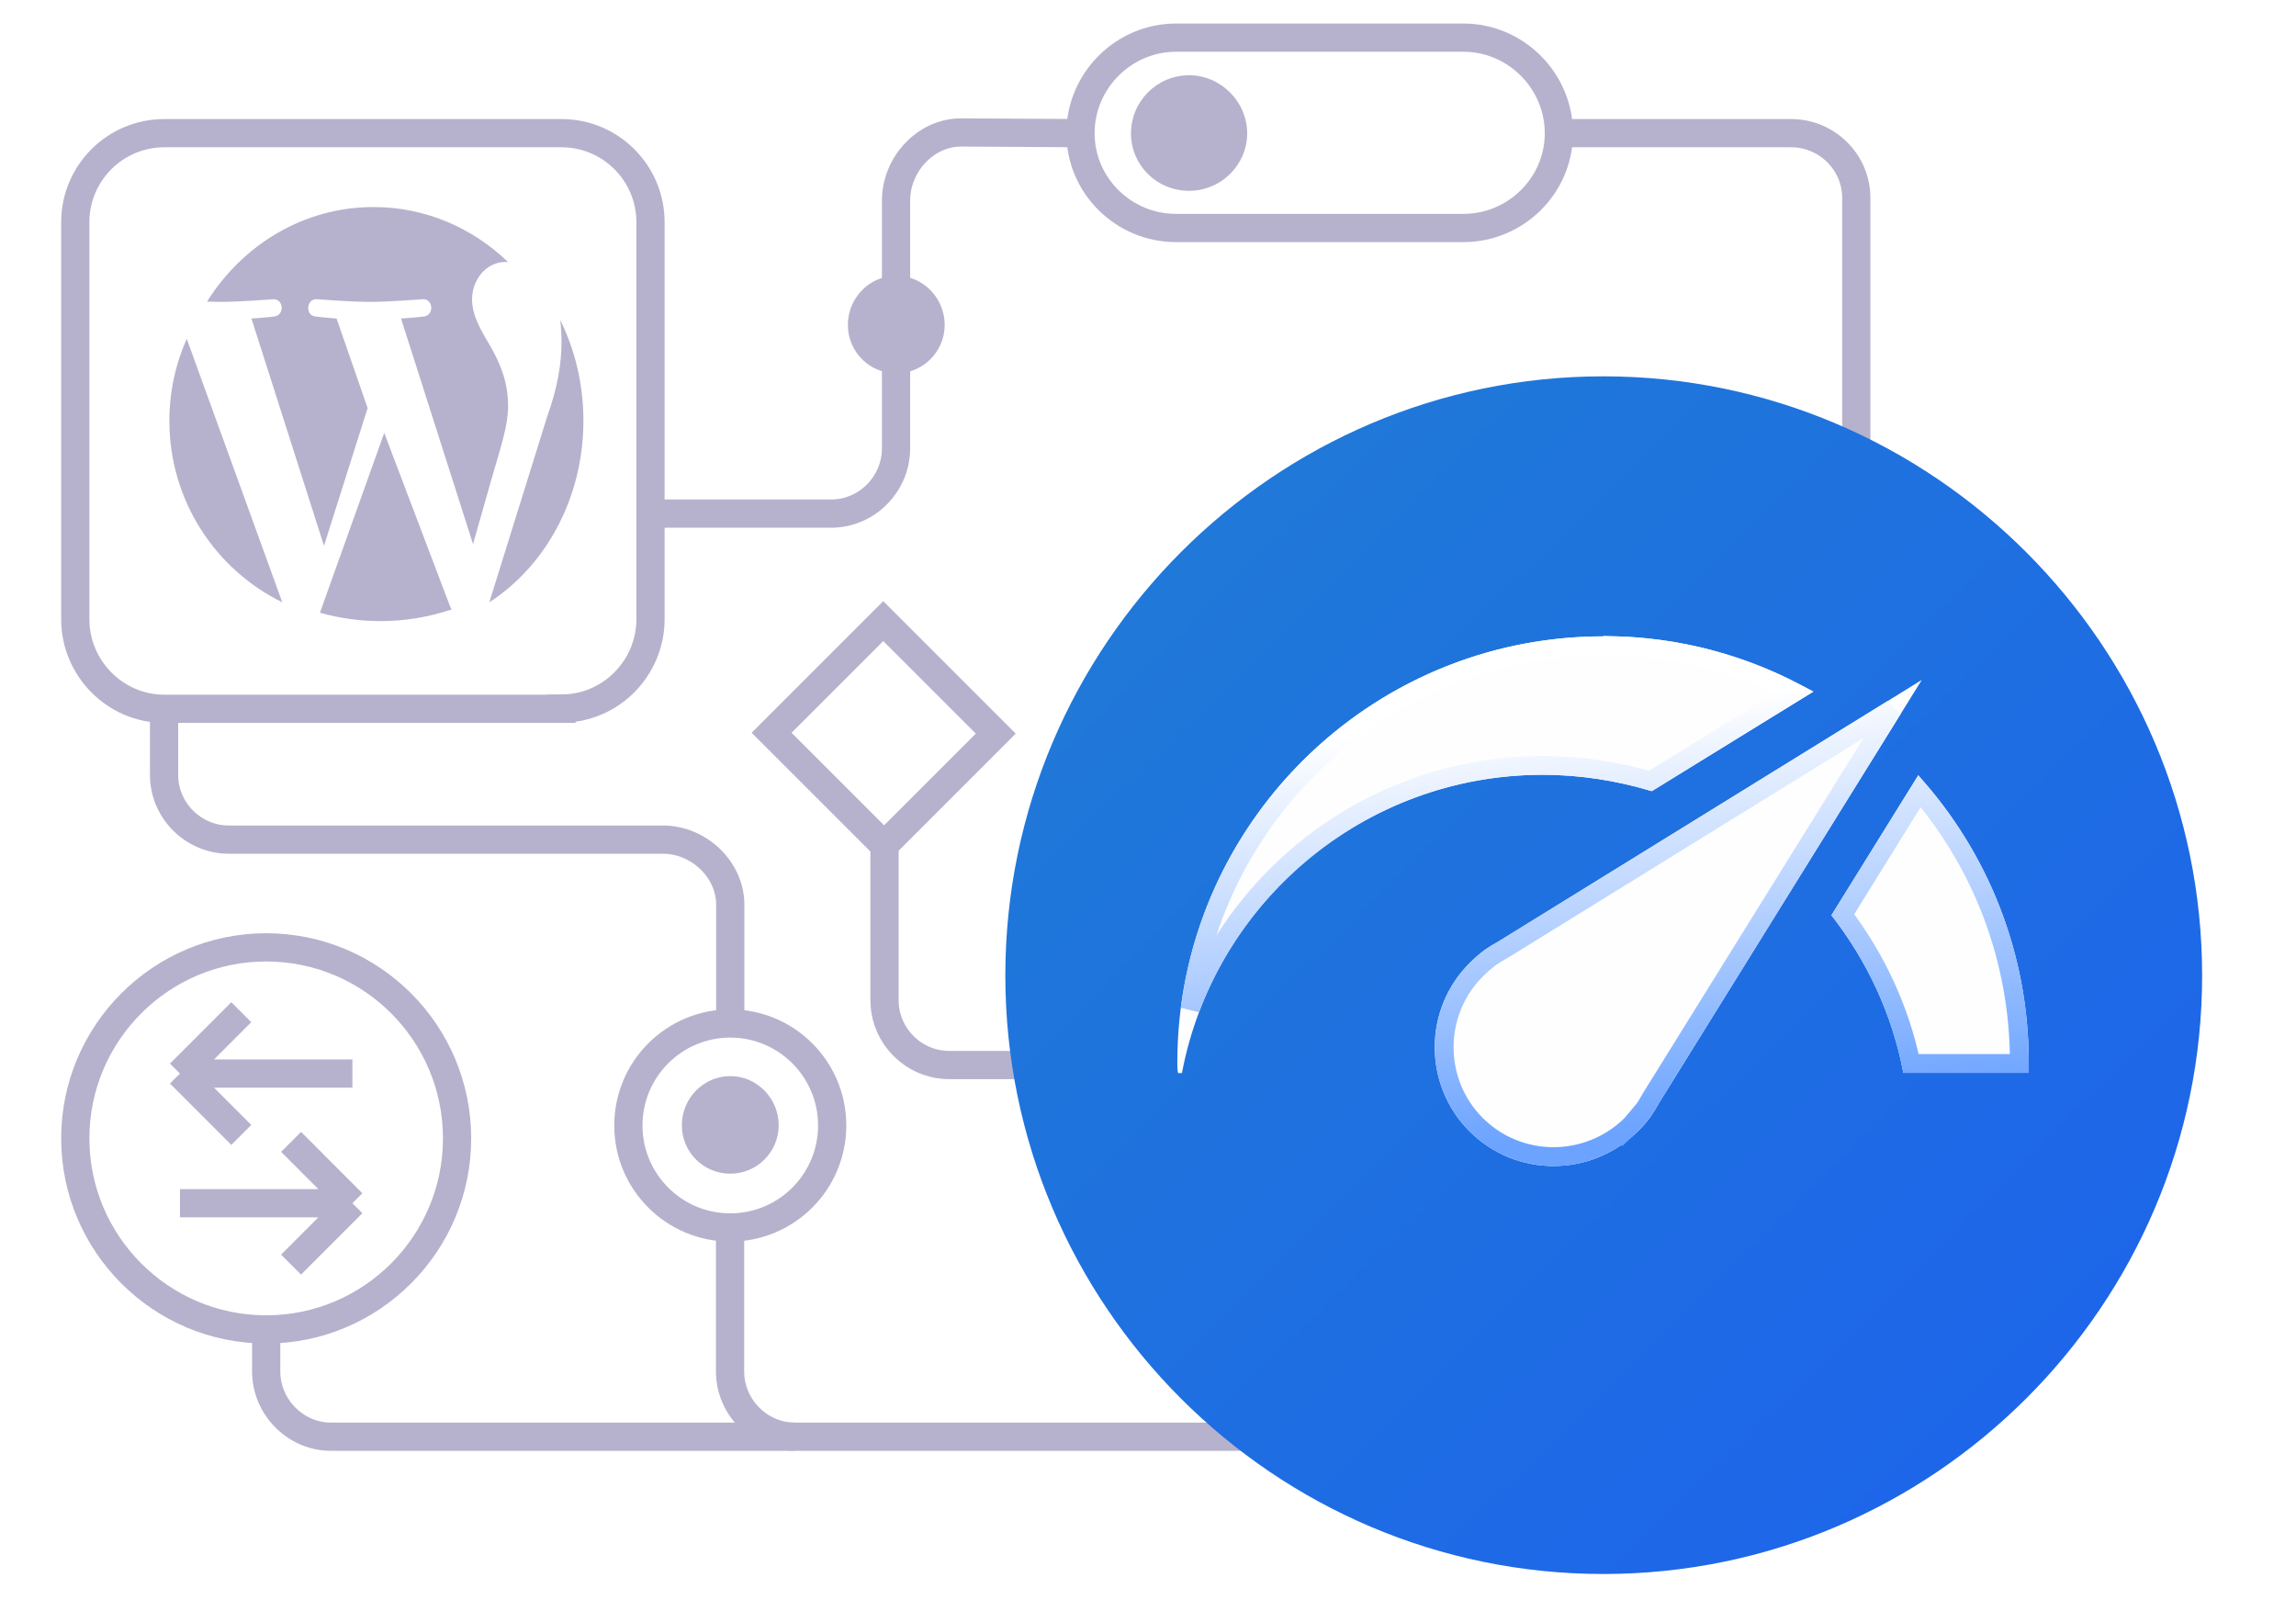 <svg width="122" height="85" viewBox="0 0 122 85" fill="none" xmlns="http://www.w3.org/2000/svg">
<path d="M38.804 54.367V48.079C38.804 46.166 37.101 44.61 35.227 44.61H12.159C10.285 44.61 8.717 43.077 8.717 41.165V37.659" stroke="#B6B2CD" stroke-width="1.5" stroke-miterlimit="10"/>
<path d="M47 44.5L47 53.145C47 55.019 48.532 56.587 50.445 56.587L53.95 56.587" stroke="#B6B2CD" stroke-width="1.5" stroke-miterlimit="10"/>
<path d="M46.932 33L41 38.932L46.978 44.91L52.91 38.978L46.932 33Z" stroke="#B6B2CD" stroke-width="1.5" stroke-miterlimit="10"/>
<path d="M62.485 2H77.761C80.542 2 82.833 4.292 82.833 7.075C82.833 9.858 80.542 12.113 77.761 12.113H62.485C59.704 12.113 57.413 9.858 57.413 7.075C57.413 4.292 59.704 2 62.485 2Z" stroke="#B6B2CD" stroke-width="1.5" stroke-miterlimit="10"/>
<path d="M98.636 32.719V10.519C98.636 8.607 97.068 7.075 95.169 7.075H82.845" stroke="#B6B2CD" stroke-width="1.5" stroke-miterlimit="10"/>
<path d="M71.06 76.334H42.234C40.36 76.334 38.792 74.765 38.792 72.865V65.216" stroke="#B6B2CD" stroke-width="1.5" stroke-miterlimit="10"/>
<path d="M38.804 65.216C41.793 65.216 44.219 62.789 44.219 59.798C44.219 56.806 41.793 54.379 38.804 54.379C35.815 54.379 33.389 56.806 33.389 59.798C33.389 62.789 35.815 65.216 38.804 65.216Z" stroke="#B6B2CD" stroke-width="1.5" stroke-miterlimit="10"/>
<path fill-rule="evenodd" clip-rule="evenodd" d="M63.183 10.139C64.886 10.139 66.27 8.754 66.27 7.087C66.27 5.42 64.886 3.998 63.183 3.998C61.48 3.998 60.096 5.383 60.096 7.087C60.096 8.791 61.48 10.139 63.183 10.139Z" fill="#B6B2CD"/>
<path d="M42.234 76.334H17.586C15.712 76.334 14.144 74.765 14.144 72.865V70.646" stroke="#B6B2CD" stroke-width="1.5" stroke-miterlimit="10"/>
<path fill-rule="evenodd" clip-rule="evenodd" d="M38.804 62.359C40.225 62.359 41.377 61.207 41.377 59.785C41.377 58.363 40.225 57.174 38.804 57.174C37.383 57.174 36.231 58.351 36.231 59.785C36.231 61.219 37.383 62.359 38.804 62.359Z" fill="#B6B2CD"/>
<path d="M14.143 70.634C19.73 70.634 24.287 66.086 24.287 60.484C24.287 54.882 19.742 50.334 14.143 50.334C8.545 50.334 4 54.894 4 60.484C4 66.074 8.545 70.634 14.143 70.634Z" stroke="#B6B2CD" stroke-width="1.5" stroke-miterlimit="10"/>
<path d="M29.837 37.659H8.729C6.119 37.659 4 35.502 4 32.903V11.806C4 9.196 6.119 7.075 8.729 7.075H29.837C32.446 7.075 34.565 9.196 34.565 11.806V32.891C34.565 35.502 32.446 37.647 29.837 37.647V37.659Z" stroke="#B6B2CD" stroke-width="1.5" stroke-miterlimit="10"/>
<path d="M9 22.359C9 26.599 11.449 30.264 15 32L9.922 18C9.331 19.332 9 20.806 9 22.359Z" fill="#B6B2CD"/>
<path d="M26.998 21.587C26.998 20.209 26.528 19.255 26.124 18.512C25.588 17.593 25.084 16.816 25.084 15.897C25.084 14.872 25.823 13.918 26.863 13.918C26.91 13.918 26.954 13.924 27 13.927C25.116 12.11 22.606 11 19.849 11C16.149 11 12.894 12.999 11 16.026C11.248 16.034 11.483 16.039 11.681 16.039C12.789 16.039 14.504 15.898 14.504 15.898C15.075 15.862 15.142 16.745 14.572 16.816C14.572 16.816 13.998 16.887 13.36 16.922L17.216 29L19.534 21.682L17.884 16.922C17.314 16.887 16.773 16.816 16.773 16.816C16.203 16.78 16.27 15.862 16.84 15.897C16.84 15.897 18.589 16.039 19.63 16.039C20.737 16.039 22.452 15.897 22.452 15.897C23.023 15.862 23.091 16.745 22.52 16.816C22.52 16.816 21.945 16.887 21.308 16.922L25.135 28.908L26.192 25.192C26.649 23.649 26.998 22.542 26.998 21.587Z" fill="#B6B2CD"/>
<path d="M20.417 23L17 32.554C18.02 32.842 19.099 33 20.218 33C21.544 33 22.816 32.779 24 32.379C23.969 32.332 23.942 32.282 23.919 32.228L20.417 23Z" fill="#B6B2CD"/>
<path d="M29.768 17C29.811 17.355 29.836 17.737 29.836 18.148C29.836 19.28 29.645 20.553 29.071 22.145L26 32C28.989 30.065 31 26.471 31 22.354C31 20.414 30.554 18.59 29.768 17Z" fill="#B6B2CD"/>
<path d="M18.725 57.04H9.562M9.562 57.04L12.821 60.3M9.562 57.04L12.821 53.779" stroke="#B6B2CD" stroke-width="1.5" stroke-miterlimit="10"/>
<path d="M9.562 63.929H18.725M18.725 63.929L15.467 60.668M18.725 63.929L15.467 67.19" stroke="#B6B2CD" stroke-width="1.5" stroke-miterlimit="10"/>
<path d="M57.413 7.074L51.055 7.038C49.18 7.038 47.612 8.742 47.612 10.654V23.819C47.612 25.732 46.044 27.288 44.17 27.288H34.553" stroke="#B6B2CD" stroke-width="1.5" stroke-miterlimit="10"/>
<path fill-rule="evenodd" clip-rule="evenodd" d="M85.197 83.628C102.703 83.628 117.012 69.347 117.012 51.83C117.012 34.312 102.703 19.995 85.197 19.995C67.691 19.995 53.419 34.312 53.419 51.83C53.419 69.347 67.691 83.628 85.197 83.628Z" fill="url(#paint0_linear_12639_2640)"/>
<g filter="url(#filter0_dd_12639_2640)">
<path fill-rule="evenodd" clip-rule="evenodd" d="M85.197 33.798C89.264 33.798 93.05 34.876 96.345 36.752L87.77 42.035C85.932 41.483 83.984 41.165 81.975 41.165C72.457 41.165 64.506 47.98 62.803 57.015H62.595C62.558 56.843 62.558 56.635 62.558 56.463C62.558 43.96 72.701 33.81 85.197 33.81V33.798ZM101.932 41.202C105.582 45.235 107.8 50.579 107.8 56.451V57.002H101.135C100.547 53.877 99.187 51.02 97.313 48.63L101.932 41.189V41.202ZM88.15 58.608C88.015 58.853 87.868 59.099 87.696 59.344C87.488 59.626 87.28 59.871 87.035 60.104C84.536 62.568 80.542 62.568 78.08 60.104C75.617 57.64 75.617 53.607 78.116 51.143C78.361 50.898 78.606 50.69 78.876 50.481C79.121 50.309 79.366 50.162 79.611 50.028L102.115 36.127L88.15 58.608Z" fill="#FEFEFE"/>
<path d="M81.975 40.665C73.416 40.665 66.093 46.038 63.24 53.608C64.642 42.727 73.945 34.31 85.197 34.31H85.697V34.303C89.181 34.381 92.445 35.269 95.349 36.779L87.697 41.493C85.881 40.967 83.959 40.665 81.975 40.665ZM97.921 48.599L101.996 42.033C105.307 45.914 107.3 50.945 107.3 56.451V56.502H101.545C100.929 53.572 99.651 50.886 97.921 48.599ZM87.725 58.344L87.718 58.356L87.711 58.367C87.584 58.6 87.447 58.827 87.29 59.052C87.096 59.314 86.908 59.534 86.69 59.742L86.69 59.741L86.684 59.748C84.378 62.021 80.699 62.017 78.433 59.75C76.166 57.482 76.166 53.768 78.467 51.499L78.47 51.496C78.694 51.273 78.919 51.08 79.172 50.884C79.396 50.728 79.621 50.592 79.852 50.466L79.863 50.46L79.874 50.453L100.568 37.67L87.725 58.344Z" stroke="url(#paint1_linear_12639_2640)"/>
</g>
<path fill-rule="evenodd" clip-rule="evenodd" d="M47.625 19.836C49.046 19.836 50.197 18.683 50.197 17.261C50.197 15.839 49.046 14.65 47.625 14.65C46.204 14.65 45.052 15.827 45.052 17.261C45.052 18.696 46.204 19.836 47.625 19.836Z" fill="#B6B2CD"/>
<defs>
<filter id="filter0_dd_12639_2640" x="54.558" y="25.798" width="61.242" height="44.154" filterUnits="userSpaceOnUse" color-interpolation-filters="sRGB">
<feFlood flood-opacity="0" result="BackgroundImageFix"/>
<feColorMatrix in="SourceAlpha" type="matrix" values="0 0 0 0 0 0 0 0 0 0 0 0 0 0 0 0 0 0 127 0" result="hardAlpha"/>
<feOffset dx="2" dy="2"/>
<feGaussianBlur stdDeviation="3"/>
<feComposite in2="hardAlpha" operator="out"/>
<feColorMatrix type="matrix" values="0 0 0 0 0.062 0 0 0 0 0.255 0 0 0 0 0.617 0 0 0 1 0"/>
<feBlend mode="normal" in2="BackgroundImageFix" result="effect1_dropShadow_12639_2640"/>
<feColorMatrix in="SourceAlpha" type="matrix" values="0 0 0 0 0 0 0 0 0 0 0 0 0 0 0 0 0 0 127 0" result="hardAlpha"/>
<feOffset dx="-2" dy="-2"/>
<feGaussianBlur stdDeviation="3"/>
<feComposite in2="hardAlpha" operator="out"/>
<feColorMatrix type="matrix" values="0 0 0 0 0.351 0 0 0 0 0.629 0 0 0 0 0.925 0 0 0 1 0"/>
<feBlend mode="normal" in2="effect1_dropShadow_12639_2640" result="effect2_dropShadow_12639_2640"/>
<feBlend mode="normal" in="SourceGraphic" in2="effect2_dropShadow_12639_2640" result="shape"/>
</filter>
<linearGradient id="paint0_linear_12639_2640" x1="114.209" y1="81.397" x2="56.704" y2="22.994" gradientUnits="userSpaceOnUse">
<stop stop-color="#1D63ED"/>
<stop offset="1" stop-color="#207BD5"/>
</linearGradient>
<linearGradient id="paint1_linear_12639_2640" x1="92.002" y1="36.914" x2="94.416" y2="59.378" gradientUnits="userSpaceOnUse">
<stop stop-color="white"/>
<stop offset="1" stop-color="#6BA3FF"/>
</linearGradient>
</defs>
</svg>

